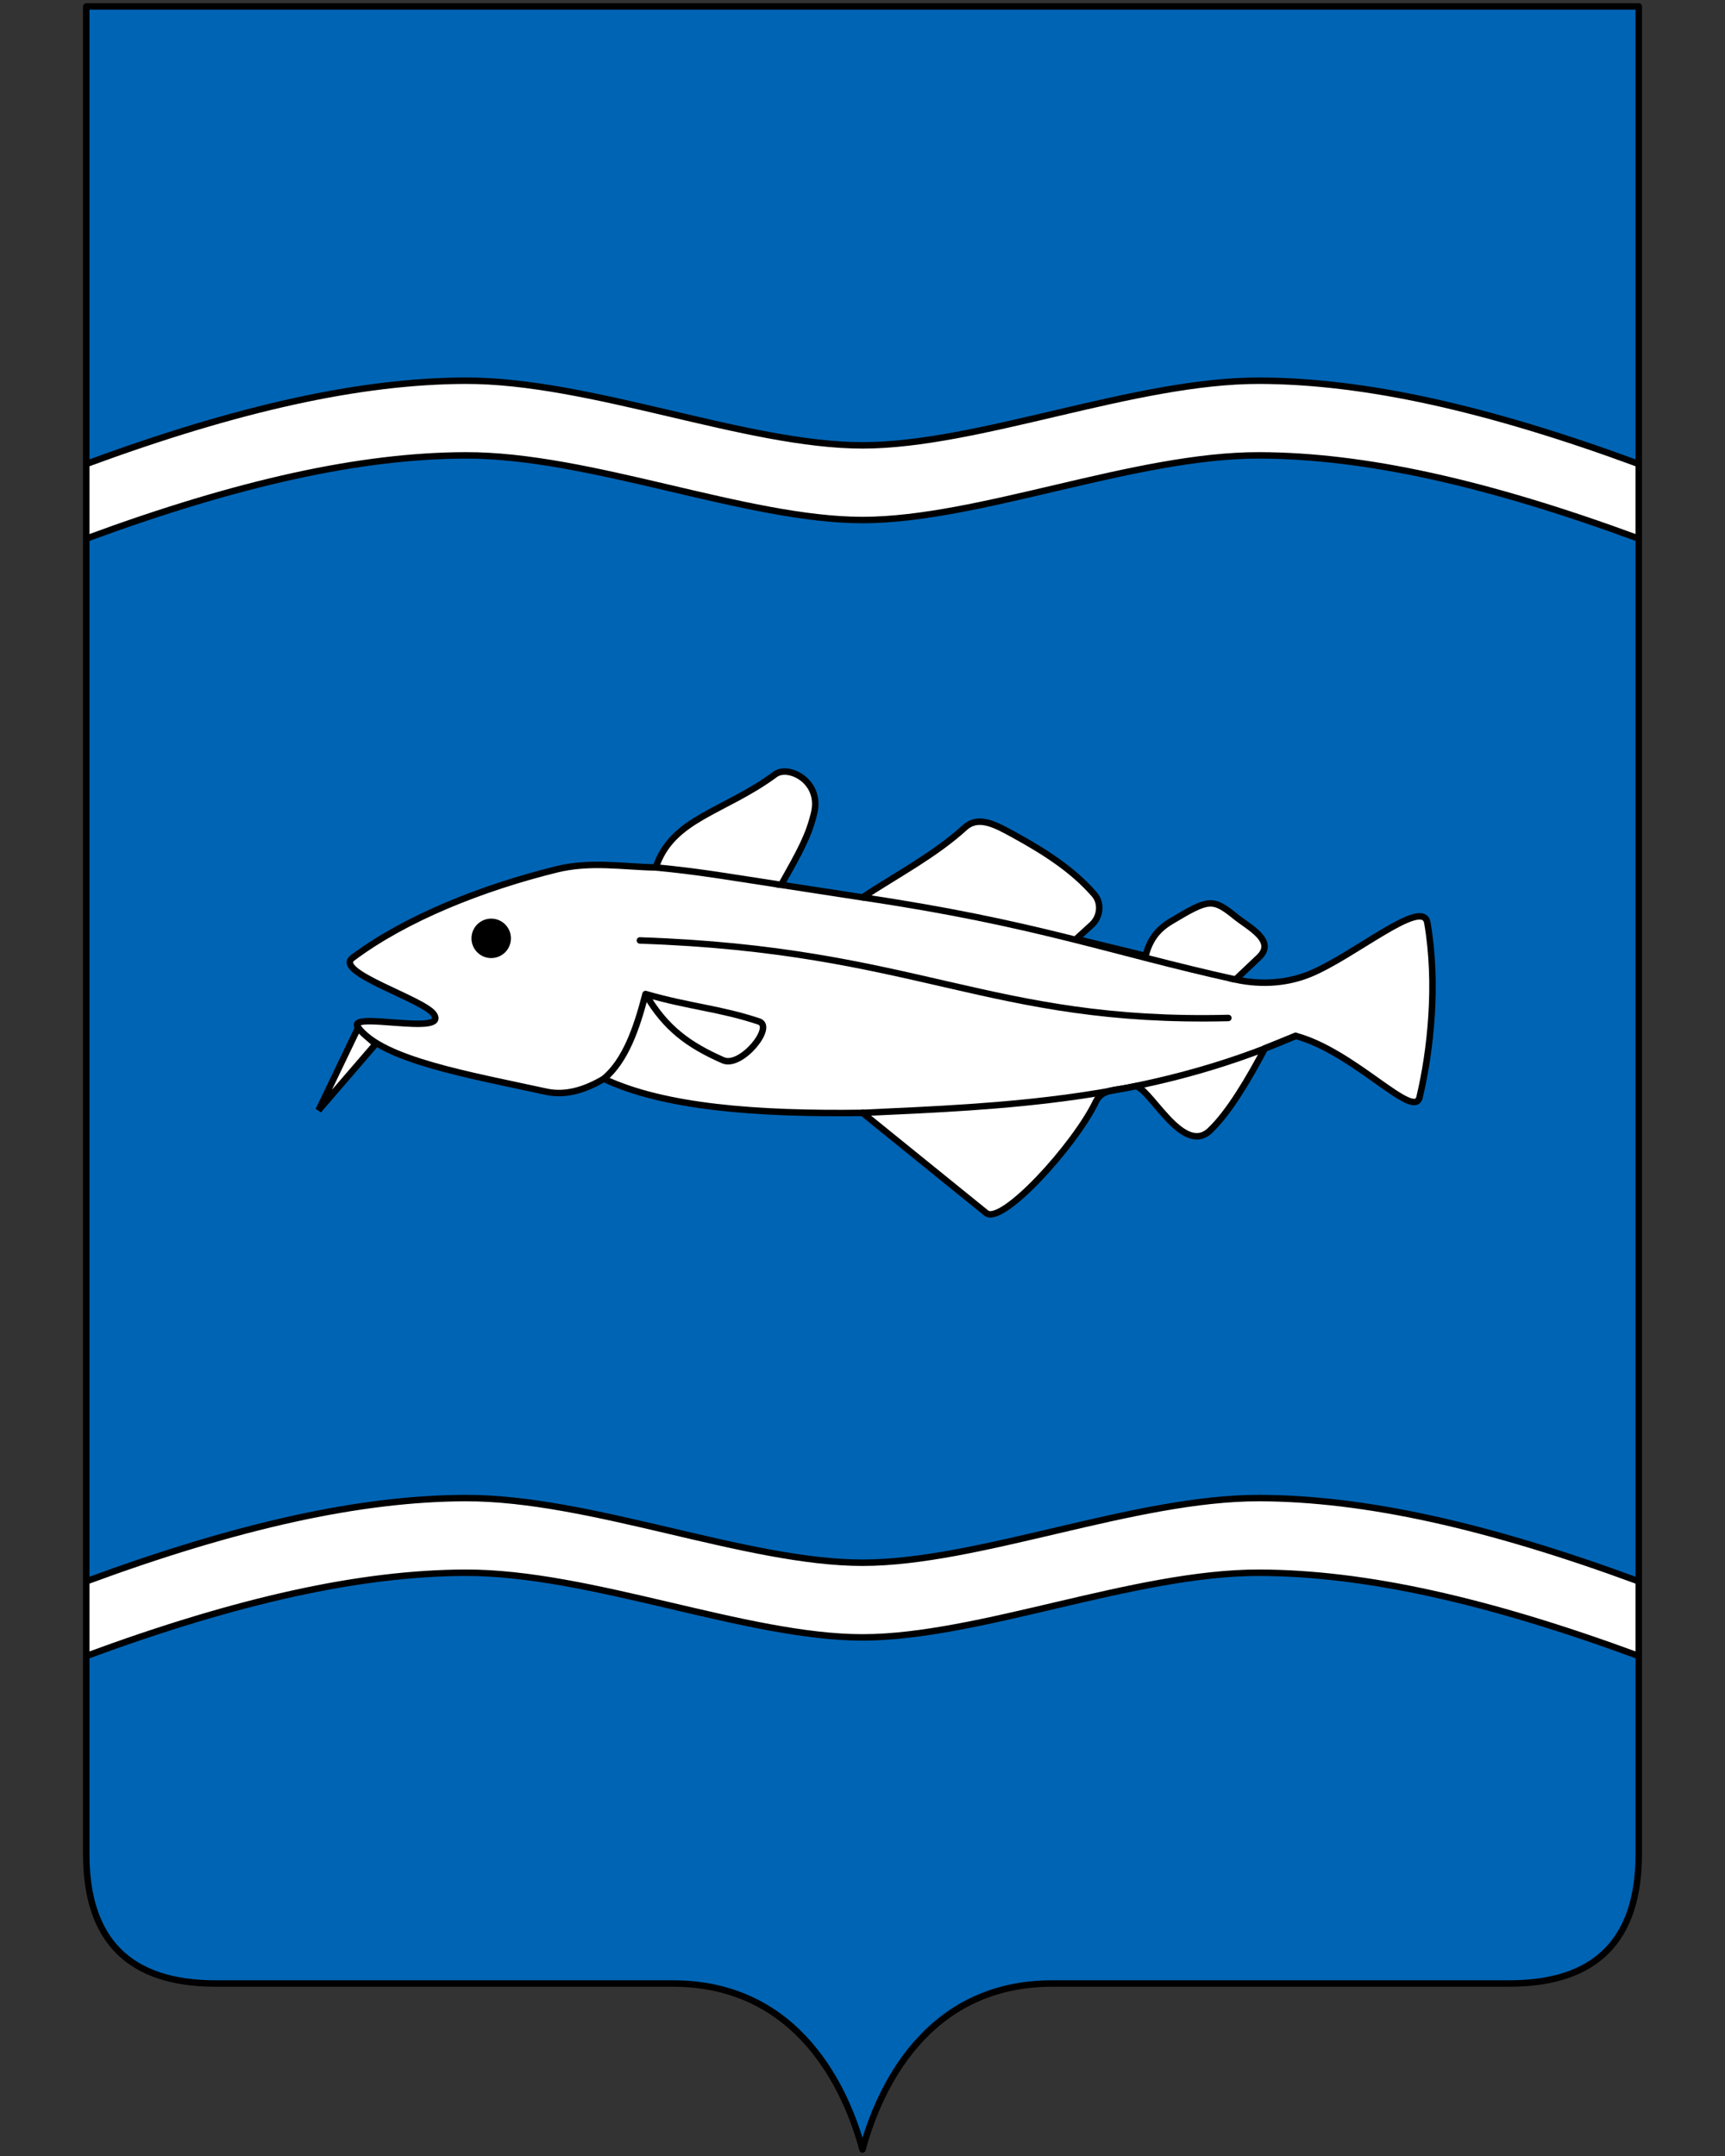<?xml version="1.0" encoding="UTF-8" standalone="no"?>
<svg
   xmlns:dc="http://purl.org/dc/elements/1.1/"
   xmlns:cc="http://creativecommons.org/ns#"
   xmlns:rdf="http://www.w3.org/1999/02/22-rdf-syntax-ns#"
   xmlns:svg="http://www.w3.org/2000/svg"
   xmlns="http://www.w3.org/2000/svg"
   version="1.1"
   id="svg2"
   viewBox="0 0 400 500"
   height="500"
   width="400">
  <rect x="0" y="0" width="400" height="500" fill="#333333" stroke="none"/>
  <defs
     id="defs4" />
  <g
     transform="translate(0,-552.362)"
     id="layer1">
    <path
       id="path4221"
       d="m 156.048,1012.362 -106.048,0 c -20,0 -30,-10 -30,-30 l 0,-428.5 c 120,0 240,0 360,0 l 0,428.5 c 0,20 -10,30 -30,30 l -106.048,0 c -29.361,0 -40.315,24.928 -43.952,38.5 -3.637,-13.572 -14.591,-38.5 -43.952,-38.5 z"
       style="fill:#0064b4;fill-opacity:1;fill-rule:evenodd;stroke:none;stroke-width:1.5;stroke-linecap:round;stroke-linejoin:round;stroke-miterlimit:4;stroke-dasharray:none;stroke-opacity:1" />
    <path
       id="path4239"
       d="M 107.927,917.097 C 83.646,917.169 55.212,923.424 20,936.41 l 0,-17.316 c 35.212,-12.986 63.646,-19.24 87.927,-19.313 28.943,-0.087 65.159,14.996 92.073,14.996 26.915,0 63.131,-15.083 92.073,-14.996 24.28,0.073 52.714,6.327 87.927,19.313 l 0,17.316 c -35.212,-12.986 -63.646,-19.24 -87.927,-19.313 -28.943,-0.087 -65.159,14.996 -92.073,14.996 -26.915,0 -63.131,-15.083 -92.073,-14.996 z"
       style="fill:#ffffff;fill-rule:evenodd;stroke:none;stroke-width:1.5;stroke-linecap:butt;stroke-linejoin:miter;stroke-miterlimit:4;stroke-dasharray:none;stroke-opacity:1" />
    <path
       id="path4243"
       d="m 140.023,802.551 c -4.245,2.49 -8.77,3.993 -13.376,2.988 -17.851,-3.896 -37.778,-7.304 -43.59,-14.859 -3.151,-4.095 21.114,2.123 17.527,-3.12 -2.374,-3.469 -23.26,-9.734 -18.85,-13.038 12.374,-9.27 30.074,-16.27 47.225,-20.521 7.97,-1.975 15.445,-0.61 23.111,-0.462 3.744,-11.422 15.863,-12.869 27.688,-21.6 3.027,-2.235 10.787,1.53 9.03,8.957 -1.269,5.364 -3.365,9.054 -7.638,16.679 L 200,760.473 c 8.019,-5.277 16.73,-9.827 23.712,-16.178 3.127,-2.845 6.984,-0.767 11.324,1.618 7.034,3.865 13.709,8.077 18.72,13.866 1.677,1.938 1.488,4.983 -0.462,6.933 l -3.737,3.411 16.063,3.907 c 0.93,-3.387 2.414,-5.906 5.932,-8.011 8.781,-5.253 9.618,-5.423 15.034,-1.032 2.956,2.397 9.393,5.552 5.344,9.391 l -5.434,5.152 c 6.418,1.388 12.347,0.706 17.181,-1.263 10.282,-4.187 26.262,-17.88 27.299,-11.917 2.47,14.205 0.735,29.828 -1.809,40.49 -1.282,5.372 -15.169,-10.608 -28.725,-14.245 l -7.12,2.881 c -3.715,7.037 -8.353,14.923 -12.755,19.075 -6.537,6.165 -14.447,-11.084 -17.564,-10.248 -3.749,1.005 -7.369,0.365 -8.889,3.551 -4.807,10.069 -21.855,28.833 -25.455,25.795 L 200,810.449 c -24.305,0.327 -45.947,-1.274 -59.977,-7.897 z"
       style="fill:#ffffff;fill-rule:evenodd;stroke:#000000;stroke-width:1.5;stroke-linecap:butt;stroke-linejoin:miter;stroke-miterlimit:4;stroke-dasharray:none;stroke-opacity:1" />
    <circle
       r="4.576"
       cy="769.976"
       cx="113.902"
       id="path4245"
       style="opacity:1;fill:#000000;fill-opacity:1;fill-rule:evenodd;stroke:none;stroke-width:1.5;stroke-linecap:round;stroke-linejoin:round;stroke-miterlimit:4;stroke-dasharray:none;stroke-opacity:1" />
    <path
       id="path4247"
       d="m 148.383,770.466 c 64.269,2.123 81.019,19.325 136.454,17.976"
       style="fill:none;fill-rule:evenodd;stroke:#000000;stroke-width:1.5;stroke-linecap:round;stroke-linejoin:round;stroke-miterlimit:4;stroke-dasharray:none;stroke-opacity:1" />
    <path
       id="path4249"
       d="m 140.023,802.551 c 5.011,-4.192 7.607,-11.7 9.667,-19.665"
       style="fill:none;fill-rule:evenodd;stroke:#000000;stroke-width:1.5;stroke-linecap:butt;stroke-linejoin:miter;stroke-miterlimit:4;stroke-dasharray:none;stroke-opacity:1" />
    <path
       id="path4251"
       d="m 167.667,798.247 c 4.173,1.84 11.973,-7.778 8.334,-8.988 -9.173,-3.051 -15.948,-3.381 -26.31,-6.373 4.639,8.009 10.084,11.882 17.976,15.361 z"
       style="fill:none;fill-rule:evenodd;stroke:#000000;stroke-width:1.5;stroke-linecap:butt;stroke-linejoin:round;stroke-miterlimit:4;stroke-dasharray:none;stroke-opacity:1" />
    <path
       id="path4253"
       d="m 200,810.449 c 33.045,-1.51 65.735,-2.761 100.44,-17.851"
       style="fill:none;fill-rule:evenodd;stroke:#000000;stroke-width:1.5;stroke-linecap:round;stroke-linejoin:miter;stroke-miterlimit:4;stroke-dasharray:none;stroke-opacity:1" />
    <path
       id="path4255"
       d="M 286.494,779.531 C 257.742,773.176 240.225,766.419 200,760.473"
       style="fill:none;fill-rule:evenodd;stroke:#000000;stroke-width:1.5;stroke-linecap:butt;stroke-linejoin:miter;stroke-miterlimit:4;stroke-dasharray:none;stroke-opacity:1" />
    <path
       id="path4257"
       d="m 152.069,753.54 c 10.02,0.914 19.155,2.539 29.08,4.036"
       style="fill:none;fill-rule:evenodd;stroke:#000000;stroke-width:1.5;stroke-linecap:butt;stroke-linejoin:miter;stroke-miterlimit:4;stroke-dasharray:none;stroke-opacity:1" />
    <path
       id="path4259"
       d="m 87.102,794.489 -13.237,15.361 9.192,-19.17 c 0.73,1.115 2.489,2.487 4.045,3.808 z"
       style="fill:#ffffff;fill-rule:evenodd;stroke:#000000;stroke-width:1.5;stroke-linecap:butt;stroke-linejoin:miter;stroke-miterlimit:4;stroke-dasharray:none;stroke-opacity:1" />
    <path
       id="path4263"
       d="m 20,677.28 c 35.212,-12.986 63.646,-19.24 87.927,-19.313 28.943,-0.087 65.159,14.996 92.073,14.996 26.915,0 63.131,-15.083 92.073,-14.996 24.28,0.073 52.714,6.327 87.927,19.313 l 0,-17.316 C 344.788,646.978 316.354,640.724 292.074,640.651 263.131,640.564 226.915,655.647 200,655.647 c -26.915,0 -63.131,-15.083 -92.073,-14.996 C 83.646,640.724 55.212,646.978 20,659.964 m 0,0 0,17.316"
       style="fill:#ffffff;fill-rule:evenodd;stroke:none;stroke-width:1.5;stroke-linecap:butt;stroke-linejoin:miter;stroke-miterlimit:4;stroke-dasharray:none;stroke-opacity:1" />
    <path
       style="fill:none;fill-rule:evenodd;stroke:#000000;stroke-width:1.5;stroke-linecap:round;stroke-linejoin:round;stroke-miterlimit:4;stroke-dasharray:none;stroke-opacity:1"
       d="m 156.048,1012.362 -106.048,0 c -20,0 -30,-10 -30,-30 l 0,-428.5 c 120,0 240,0 360,0 l 0,428.5 c 0,20 -10,30 -30,30 l -106.048,0 c -29.361,0 -40.315,24.928 -43.952,38.5 -3.637,-13.572 -14.591,-38.5 -43.952,-38.5 z"
       id="path4267" />
    <path
       style="fill:none;fill-rule:evenodd;stroke:none;stroke-width:1.5;stroke-linecap:butt;stroke-linejoin:miter;stroke-miterlimit:4;stroke-dasharray:none;stroke-opacity:1"
       d="m 292.074,657.967 c 24.28,0.073 52.714,6.327 87.927,19.313 l 0,-17.316 C 344.788,646.978 316.354,640.724 292.074,640.651 263.131,640.564 226.915,655.647 200,655.647 c -26.915,0 -63.131,-15.083 -92.073,-14.996 C 83.646,640.724 55.212,646.978 20,659.964 l 0,17.316 c 35.212,-12.986 63.646,-19.24 87.927,-19.313 28.943,-0.087 65.159,14.996 92.073,14.996 26.915,0 63.131,-15.083 92.073,-14.996 z"
       id="path4269" />
    <path
       style="fill:none;fill-rule:evenodd;stroke:#000000;stroke-width:1.5;stroke-linecap:butt;stroke-linejoin:miter;stroke-miterlimit:4;stroke-dasharray:none;stroke-opacity:1"
       d="m 20,677.28 c 35.212,-12.986 63.646,-19.24 87.927,-19.313 28.943,-0.087 65.159,14.996 92.073,14.996 26.915,0 63.131,-15.083 92.073,-14.996 24.28,0.073 52.714,6.327 87.927,19.313 m 0,-17.316 C 344.788,646.978 316.354,640.724 292.074,640.651 263.131,640.564 226.915,655.647 200,655.647 c -26.915,0 -63.131,-15.083 -92.073,-14.996 C 83.646,640.724 55.212,646.978 20,659.964"
       id="path4271" />
    <path
       style="fill:none;fill-rule:evenodd;stroke:#000000;stroke-width:1.5;stroke-linecap:butt;stroke-linejoin:miter;stroke-miterlimit:4;stroke-dasharray:none;stroke-opacity:1"
       d="m 380,936.41 c -35.212,-12.986 -63.646,-19.24 -87.927,-19.313 -28.943,-0.087 -65.159,14.996 -92.073,14.996 -26.915,0 -63.131,-15.083 -92.073,-14.996 -24.28,0.073 -52.714,6.327 -87.927,19.313 m 0,-17.316 c 35.212,-12.986 63.646,-19.24 87.927,-19.313 28.943,-0.087 65.159,14.996 92.073,14.996 26.915,0 63.131,-15.083 92.073,-14.996 24.28,0.073 52.714,6.327 87.927,19.313"
       id="path4273" />
  </g>
</svg>
